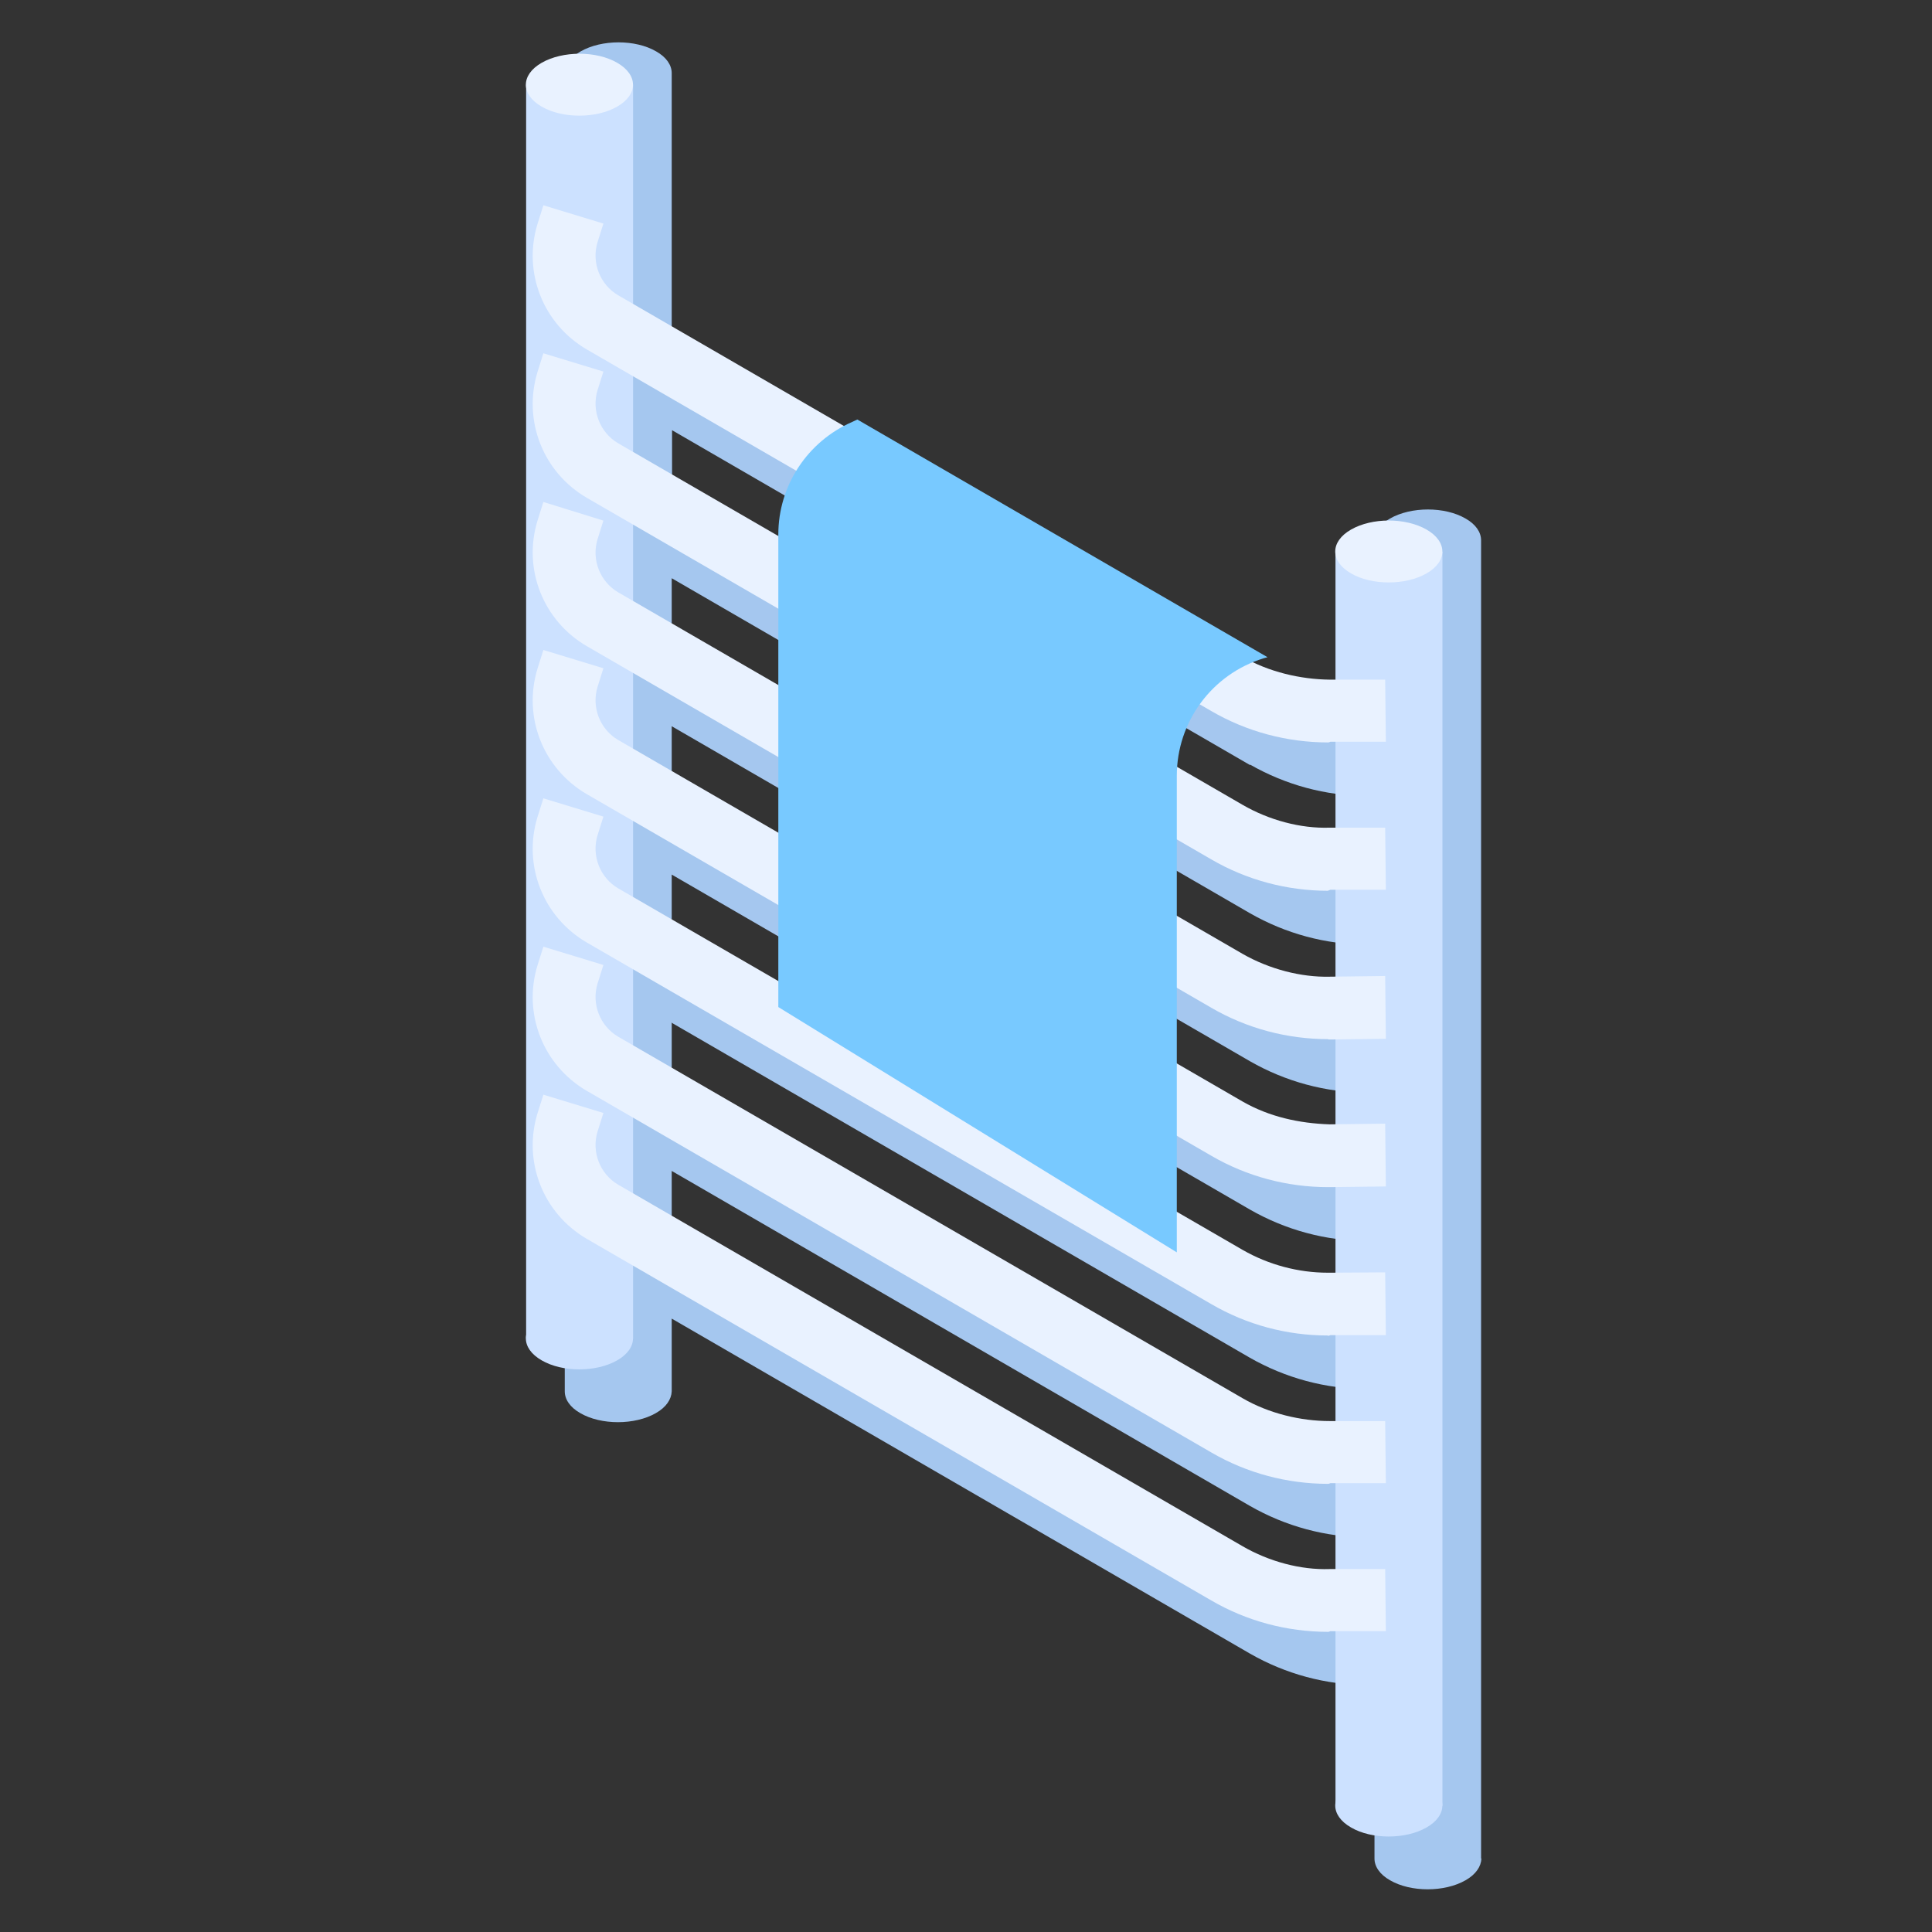 <?xml version="1.0" encoding="utf-8"?>
<svg xmlns="http://www.w3.org/2000/svg" id="Layer_1" viewBox="0 0 56 56">
  <rect x="0" y="0" width="56" height="56" fill="#333333" stroke="none"/>
  <defs>
    <style>
      .cls-1 {
        fill: #cce1ff;
      }

      .cls-2 {
        fill: #a5c7ef;
      }

      .cls-3 {
        fill: #78c9ff;
      }

      .cls-4 {
        fill: #e9f2ff;
      }
    </style>
  </defs>
  <path class="cls-2" d="M42.93,53.87V15.66s0,0,0,0c0-.23-.15-.46-.45-.63-.6-.35-1.58-.35-2.19,0-.3.17-.45.4-.46.63h0v5.58h-.17c-.89.01-1.76-.22-2.52-.66l-17.67-10.23V2.12s0,0,0,0c0-.23-.15-.46-.45-.63-.6-.35-1.58-.35-2.19,0-.3.17-.45.4-.46.63h0v38.21s0,0,0,0c0,.23.15.46.45.63.6.35,1.58.35,2.19,0,.3-.17.45-.4.46-.63h0v-2.11s16.76,9.71,16.76,9.71c1.03.59,2.2.91,3.39.91.02,0,.04,0,.06,0h.16s0,5.03,0,5.03h0c0,.23.15.46.45.63.6.35,1.58.35,2.19,0,.3-.17.45-.4.46-.63h0ZM39.83,38.43h-.17c-.89,0-1.76-.22-2.52-.66l-17.67-10.23v-2.19s16.76,9.71,16.76,9.71c1.03.59,2.2.91,3.39.91.02,0,.04,0,.06,0h.16s0,2.48,0,2.48ZM39.83,34.13h-.17c-.89.01-1.76-.22-2.52-.66l-17.67-10.23v-2.19s16.76,9.71,16.76,9.71c1.03.59,2.2.91,3.39.91.02,0,.04,0,.06,0h.16s0,2.48,0,2.48ZM39.83,29.84h-.17c-.89,0-1.76-.22-2.52-.66l-17.67-10.23v-2.19s16.76,9.71,16.76,9.71c1.03.59,2.2.91,3.39.91.02,0,.04,0,.06,0h.16s0,2.48,0,2.48ZM19.46,29.64l16.76,9.71c1.03.59,2.2.91,3.39.91.02,0,.04,0,.06,0h.16s0,2.48,0,2.48h-.17c-.89,0-1.76-.22-2.52-.66l-17.67-10.23v-2.19ZM36.23,22.16c1.03.59,2.2.91,3.39.91.02,0,.04,0,.06,0h.16s0,2.48,0,2.48h-.17c-.89,0-1.76-.22-2.52-.66l-17.67-10.23v-2.19s16.76,9.71,16.76,9.71ZM39.66,47.02c-.89.01-1.76-.22-2.52-.66l-17.67-10.23v-2.19s16.76,9.71,16.76,9.71c1.03.59,2.2.91,3.39.91.02,0,.04,0,.06,0h.16s0,2.48,0,2.48h-.17Z"/>
  <g>
    <g>
      <g>
        <path class="cls-1" d="M39.16,52.97c.6.35,1.58.35,2.19,0,.61-.35.61-.92,0-1.27-.6-.35-1.58-.35-2.19,0-.61.35-.61.92,0,1.27Z"/>
        <rect class="cls-1" height="36.35" width="3.1" x="38.71" y="15.99"/>
        <path class="cls-4" d="M39.16,16.62c.6.35,1.58.35,2.19,0,.61-.35.61-.92,0-1.27s-1.58-.35-2.19,0c-.61.35-.61.92,0,1.27Z"/>
      </g>
      <g>
        <path class="cls-1" d="M15.7,39.43c.6.35,1.58.35,2.19,0,.61-.35.61-.92,0-1.27-.6-.35-1.58-.35-2.19,0-.61.35-.61.92,0,1.27Z"/>
        <rect class="cls-1" height="36.35" width="3.1" x="15.25" y="2.45"/>
        <path class="cls-4" d="M15.7,3.09c.6.35,1.58.35,2.19,0,.61-.35.61-.92,0-1.27-.6-.35-1.58-.35-2.19,0-.61.35-.61.92,0,1.27Z"/>
      </g>
    </g>
    <path class="cls-4" d="M38.5,47.3c-1.19,0-2.36-.31-3.39-.91l-18.1-10.48c-1.27-.74-1.86-2.24-1.43-3.64l.17-.54,1.74.53-.17.54c-.18.59.07,1.23.6,1.54l18.1,10.48c.76.44,1.68.69,2.52.66h1.61s.02,1.8.02,1.8h-1.61s-.04.02-.06.02Z"/>
    <path class="cls-4" d="M38.5,43.01c-1.19,0-2.36-.31-3.39-.91l-18.1-10.48c-1.27-.74-1.86-2.24-1.43-3.64l.17-.54,1.74.53-.17.54c-.18.59.07,1.23.6,1.54l18.1,10.48c.76.44,1.68.66,2.52.66h1.61s.02,1.8.02,1.8h-1.61s-.04.02-.06.02Z"/>
    <path class="cls-4" d="M38.49,38.71c-1.19,0-2.35-.31-3.38-.91l-18.1-10.48c-1.27-.74-1.86-2.24-1.43-3.64l.17-.54,1.74.53-.17.54c-.18.59.07,1.23.6,1.54l18.1,10.48c.75.43,1.61.66,2.47.66h.05s1.61-.01,1.61-.01l.02,1.82h-1.61s-.04.02-.07.02Z"/>
    <path class="cls-4" d="M38.5,34.41c-1.19,0-2.36-.31-3.39-.91l-18.1-10.48c-1.27-.74-1.86-2.24-1.43-3.64l.17-.54,1.74.53-.17.54c-.18.59.07,1.23.6,1.54l18.1,10.48c.77.44,1.63.63,2.52.66l1.61-.02.02,1.82-1.61.02s-.04,0-.06,0Z"/>
    <path class="cls-4" d="M38.5,30.12c-1.19,0-2.36-.31-3.39-.91l-18.1-10.48c-1.27-.74-1.86-2.24-1.43-3.64l.17-.54,1.74.54-.17.54c-.18.59.07,1.23.6,1.54l18.1,10.48c.77.44,1.69.68,2.52.66l1.61-.02.02,1.82-1.61.02s-.04,0-.06,0Z"/>
    <path class="cls-4" d="M38.5,25.82c-1.19,0-2.36-.31-3.39-.91l-18.1-10.48c-1.27-.74-1.86-2.24-1.43-3.65l.17-.54,1.74.53-.17.54c-.18.59.07,1.23.6,1.54l18.1,10.48c.76.44,1.68.69,2.52.66h1.61s.02,1.8.02,1.8h-1.61s-.04.02-.06.02Z"/>
    <path class="cls-4" d="M38.5,21.52c-1.19,0-2.36-.31-3.39-.91l-18.1-10.48c-1.27-.74-1.86-2.24-1.43-3.64l.17-.54,1.74.53-.17.54c-.18.59.07,1.23.6,1.54l18.1,10.48c.76.44,1.68.65,2.52.66h1.61s.02,1.8.02,1.8h-1.61s-.04.02-.06.02Z"/>
  </g>
  <path class="cls-3" d="M24.85,12.16l-.15.07c-1.3.57-2.14,1.85-2.14,3.26v13.7s11.55,7.11,11.55,7.11v-13.81c0-1.57,1.02-2.95,2.52-3.41l.11-.03-11.89-6.89Z"/>
</svg>